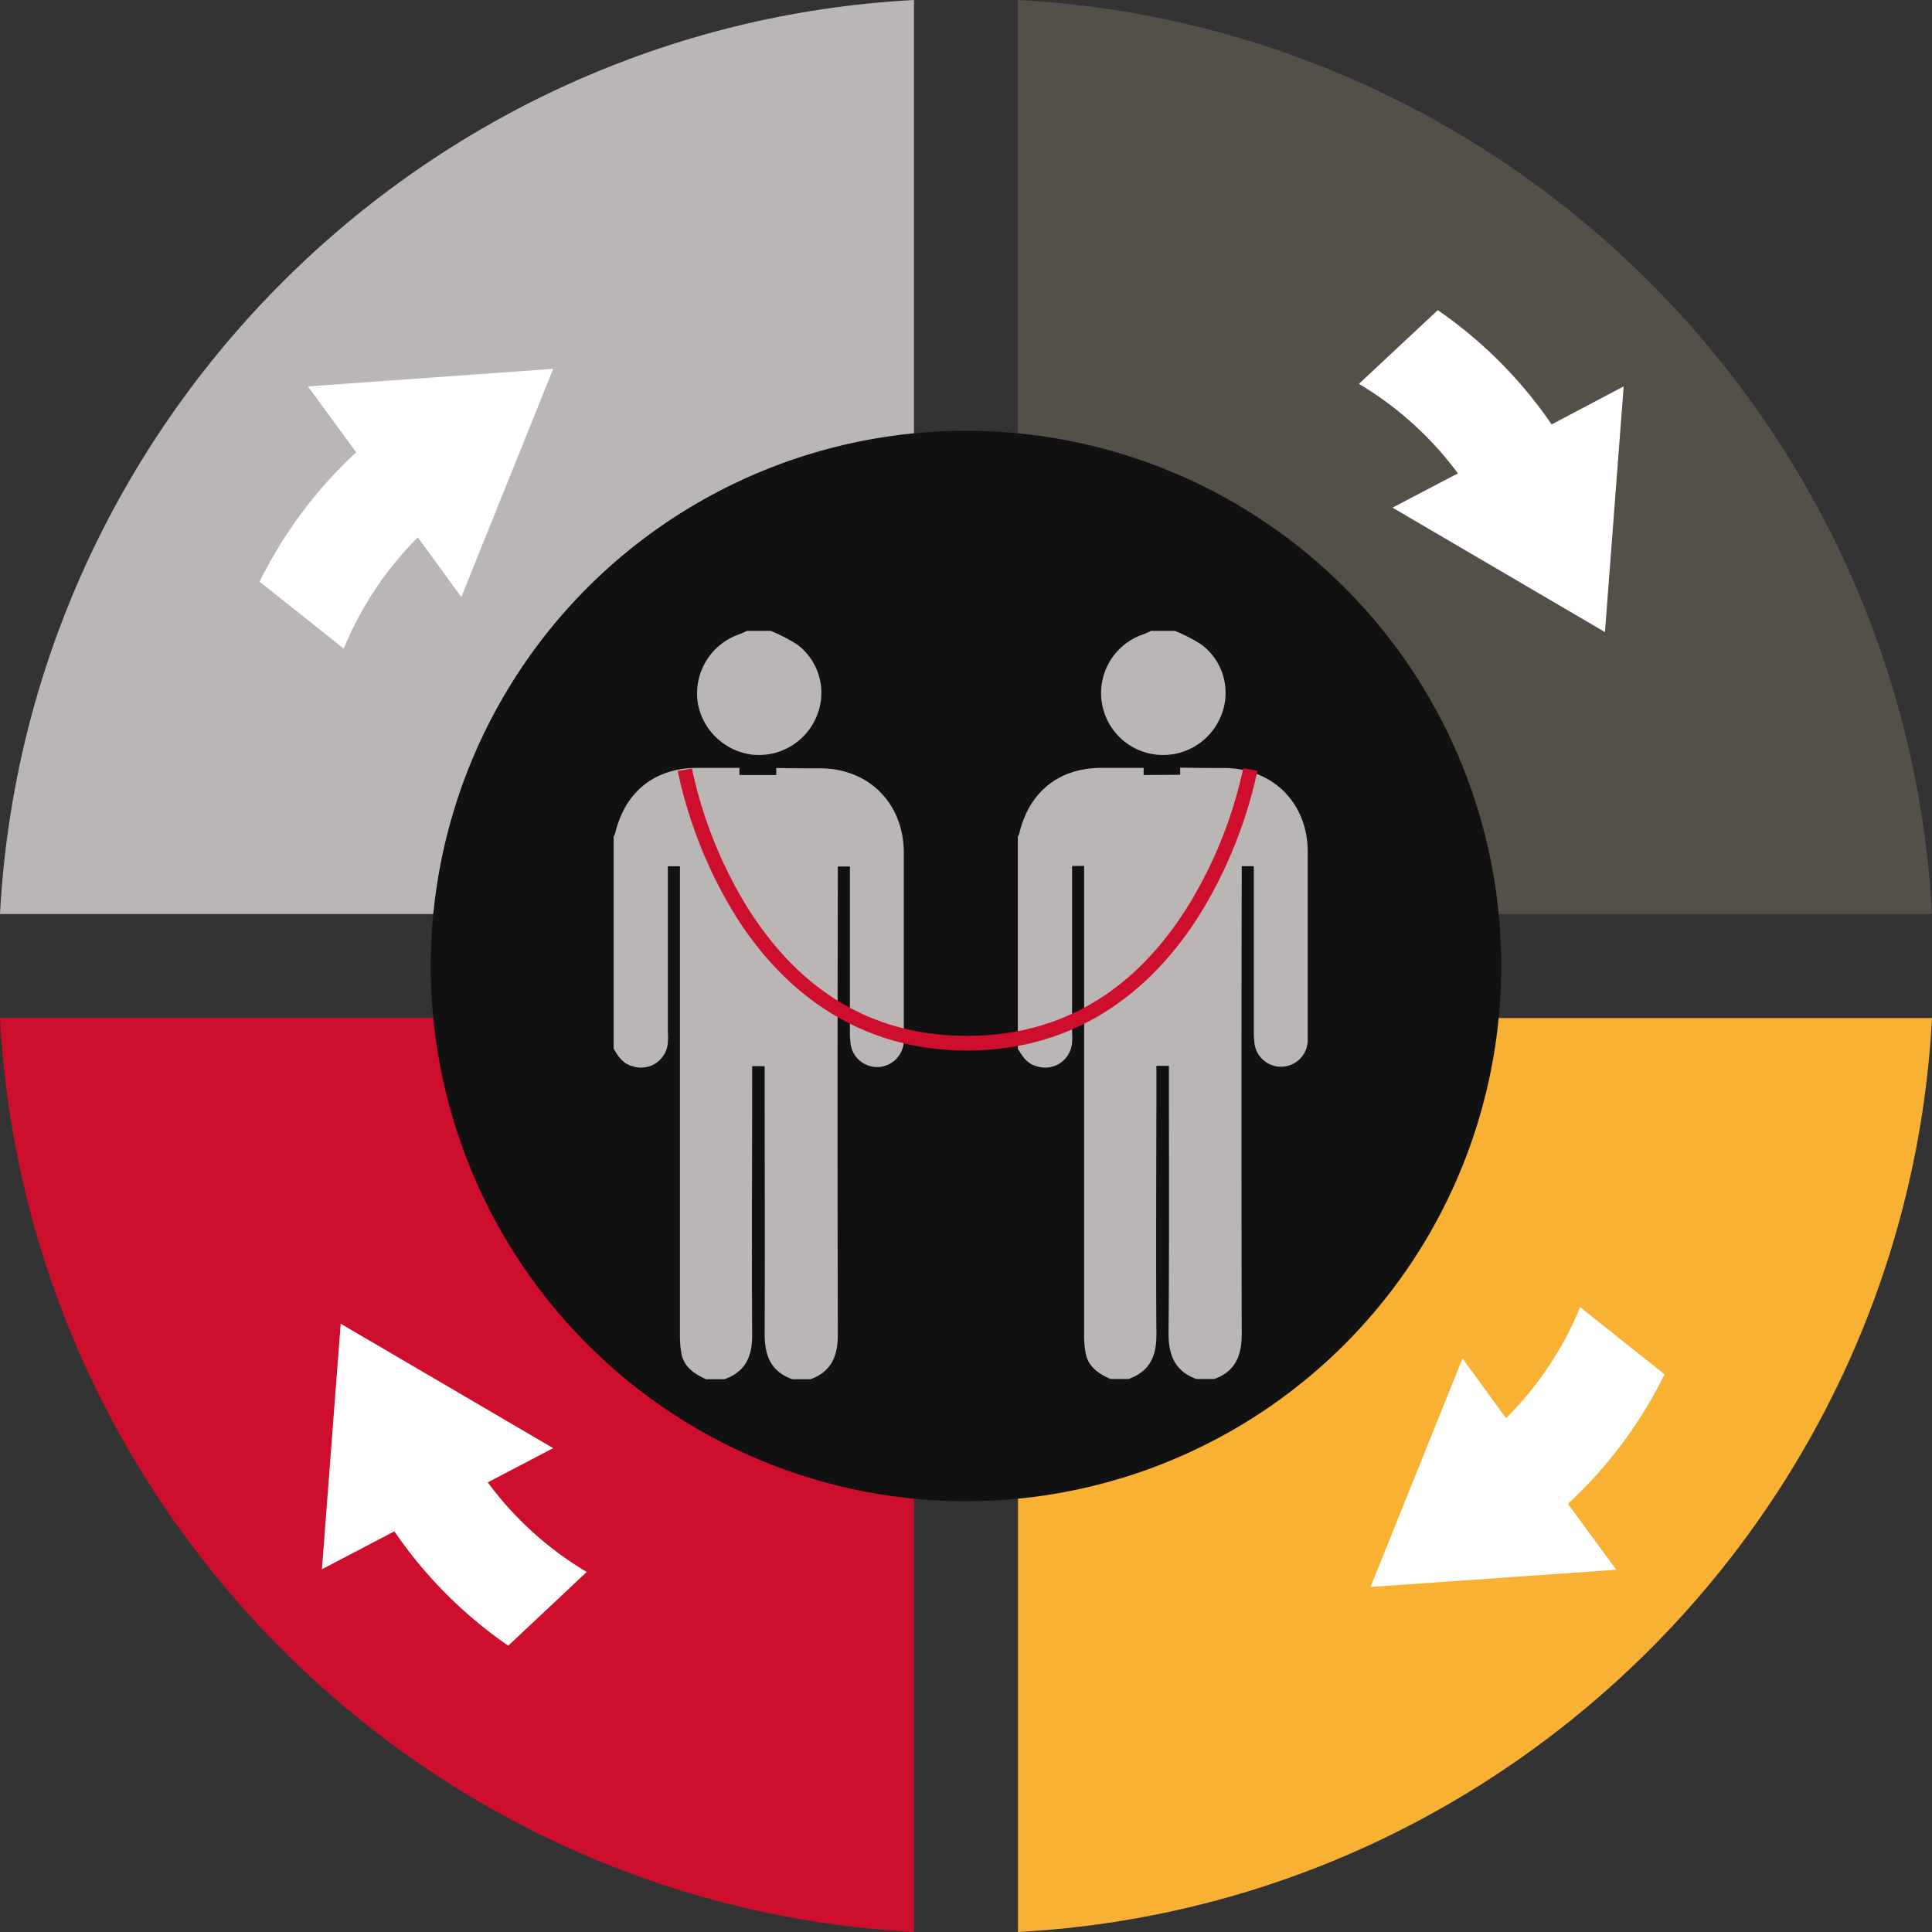 <?xml version="1.0" encoding="UTF-8"?> <svg xmlns="http://www.w3.org/2000/svg" viewBox="0 0 320 320"><rect x="0" y="0" width="320" height="320" fill="#333333" stroke="none"/><defs><style>.cls-1{fill:#bbb6b6;}.cls-2{fill:#ce0e2d;}.cls-3{fill:#f8b133;}.cls-4{fill:#544f47;}.cls-5{fill:#111;}.cls-6{fill:#fff;}.cls-7{fill:none;stroke:#ce0e2d;stroke-miterlimit:10;stroke-width:1px;}</style></defs><title>team</title><g id="Livello_2" data-name="Livello 2"><g id="Livello_2-2" data-name="Livello 2"><path class="cls-1" d="M0,151.39C4.34,69.88,69.88,4.34,151.38,0V151.39Z"></path><path class="cls-2" d="M151.38,320C69.88,315.66,4.34,250.12,0,168.62H151.38Z"></path><path class="cls-3" d="M168.61,168.62H320c-4.34,81.5-69.88,147-151.39,151.38Z"></path><path class="cls-4" d="M168.61,151.39V0C250.12,4.34,315.66,69.88,320,151.39Z"></path><path class="cls-5" d="M248.65,160A88.65,88.65,0,1,1,160,71.35,88.64,88.64,0,0,1,248.65,160"></path><path class="cls-6" d="M97.18,260.37a55.88,55.88,0,0,1-16.39-14.84l10.83-5.67L56.43,219.25l-3.11,40.67,12-6.28a73.21,73.21,0,0,0,18.86,18.94"></path><path class="cls-6" d="M56.94,107.43A56.07,56.07,0,0,1,69.21,89l7.2,9.89L91.63,61.09,51,64l8,10.92A73.22,73.22,0,0,0,43,96.35"></path><path class="cls-6" d="M225.08,63.58a55.83,55.83,0,0,1,16.39,14.83l-10.83,5.67,35.19,20.61L268.93,64,257,70.3a73,73,0,0,0-18.86-18.93"></path><path class="cls-6" d="M261.72,216.51a56,56,0,0,1-12.27,18.39L242.24,225,227,262.85,267.7,260l-8-10.93a73.14,73.14,0,0,0,16-21.44"></path><path class="cls-1" d="M122.47,128.37v-1.19c-2.37,0-4.73,0-7.1,0-7,.07-11.86,4-13.48,10.85a3.65,3.65,0,0,1-.25.53V173.7c.76,1.29,1.58,2.54,3.19,2.92a4.44,4.44,0,0,0,5.79-4.07c.07-.7,0-1.41,0-2.12q0-12.62,0-25.24v-1.71h2v2q0,37.71,0,75.43a17.39,17.39,0,0,0,.25,3.31c.45,2.24,2.16,3.36,4.09,4.23h3c3.51-1.22,4.65-3.78,4.62-7.37-.09-14.21,0-28.42,0-42.63v-1.86h2.07v1.83c0,14.16.07,28.32,0,42.48,0,3.63,1,6.25,4.59,7.55h3c3.51-1.27,4.54-3.92,4.53-7.45q-.09-37.71,0-75.42v-2.06h2v1.8q0,12.76,0,25.54a16.33,16.33,0,0,0,.12,2.1,4.43,4.43,0,0,0,8.81-.54c0-7,0-14.11,0-21.16,0-3.37,0-6.75,0-10.12-.06-8-5.66-13.75-13.64-13.88-2.5,0-5,0-7.49-.06v1.18"></path><polyline class="cls-1" points="125.57 161.67 125.53 161.63 125.49 161.67"></polyline><path class="cls-1" d="M124.66,125a10.33,10.33,0,0,0,10.55-6.24,10,10,0,0,0-3.08-11.94,26.38,26.38,0,0,0-4.48-2.33h-3.93a14.36,14.36,0,0,1-1.34.59,10.36,10.36,0,0,0-6.73,11.76,10.47,10.47,0,0,0,9,8.16"></path><path class="cls-1" d="M189.42,128.37v-1.19c-2.37,0-4.73,0-7.1,0-7,.07-11.86,4-13.49,10.85a2.32,2.32,0,0,1-.25.53V173.7c.77,1.29,1.58,2.54,3.19,2.92a4.45,4.45,0,0,0,5.8-4.07c.07-.7,0-1.41,0-2.12v-27h2v2q0,37.71,0,75.43a16.61,16.61,0,0,0,.25,3.31c.45,2.24,2.16,3.36,4.09,4.23h3c3.51-1.22,4.65-3.78,4.63-7.37-.1-14.21,0-28.42,0-42.63v-1.86h2.07v1.83c0,14.16.06,28.32-.06,42.48,0,3.63,1.05,6.25,4.59,7.55h3c3.51-1.27,4.53-3.92,4.53-7.45q-.09-37.71,0-75.42v-2.06h2v1.8q0,12.76,0,25.54a16.33,16.33,0,0,0,.12,2.1,4.43,4.43,0,0,0,8.81-.54c0-7,0-14.11,0-21.16,0-3.37,0-6.75,0-10.12,0-8-5.66-13.75-13.63-13.88q-3.75,0-7.5-.06v1.18"></path><polyline class="cls-1" points="192.51 161.67 192.48 161.63 192.44 161.67"></polyline><path class="cls-1" d="M191.6,125a10.34,10.34,0,0,0,10.56-6.24,10,10,0,0,0-3.08-11.94,26.76,26.76,0,0,0-4.48-2.33h-3.94a13.12,13.12,0,0,1-1.33.59A10.26,10.26,0,0,0,191.6,125"></path><path class="cls-2" d="M160.18,173.5c-20.17,0-32-12.37-38.33-22.74a75,75,0,0,1-9-22.65l1.37-.25a73.39,73.39,0,0,0,8.84,22.21c9,14.63,21.46,22,37.12,22s28.21-7.43,37.23-22.08a73.55,73.55,0,0,0,8.9-22.17l1.36.25a74.93,74.93,0,0,1-9.08,22.65c-6.39,10.37-18.24,22.74-38.41,22.74"></path><path class="cls-7" d="M160.18,173.5c-20.17,0-32-12.37-38.33-22.74a75,75,0,0,1-9-22.65l1.37-.25a73.39,73.39,0,0,0,8.84,22.21c9,14.63,21.46,22,37.12,22s28.21-7.43,37.23-22.08a73.55,73.55,0,0,0,8.9-22.17l1.36.25a74.93,74.93,0,0,1-9.08,22.65C192.2,161.13,180.35,173.5,160.18,173.5Z"></path></g></g></svg> 